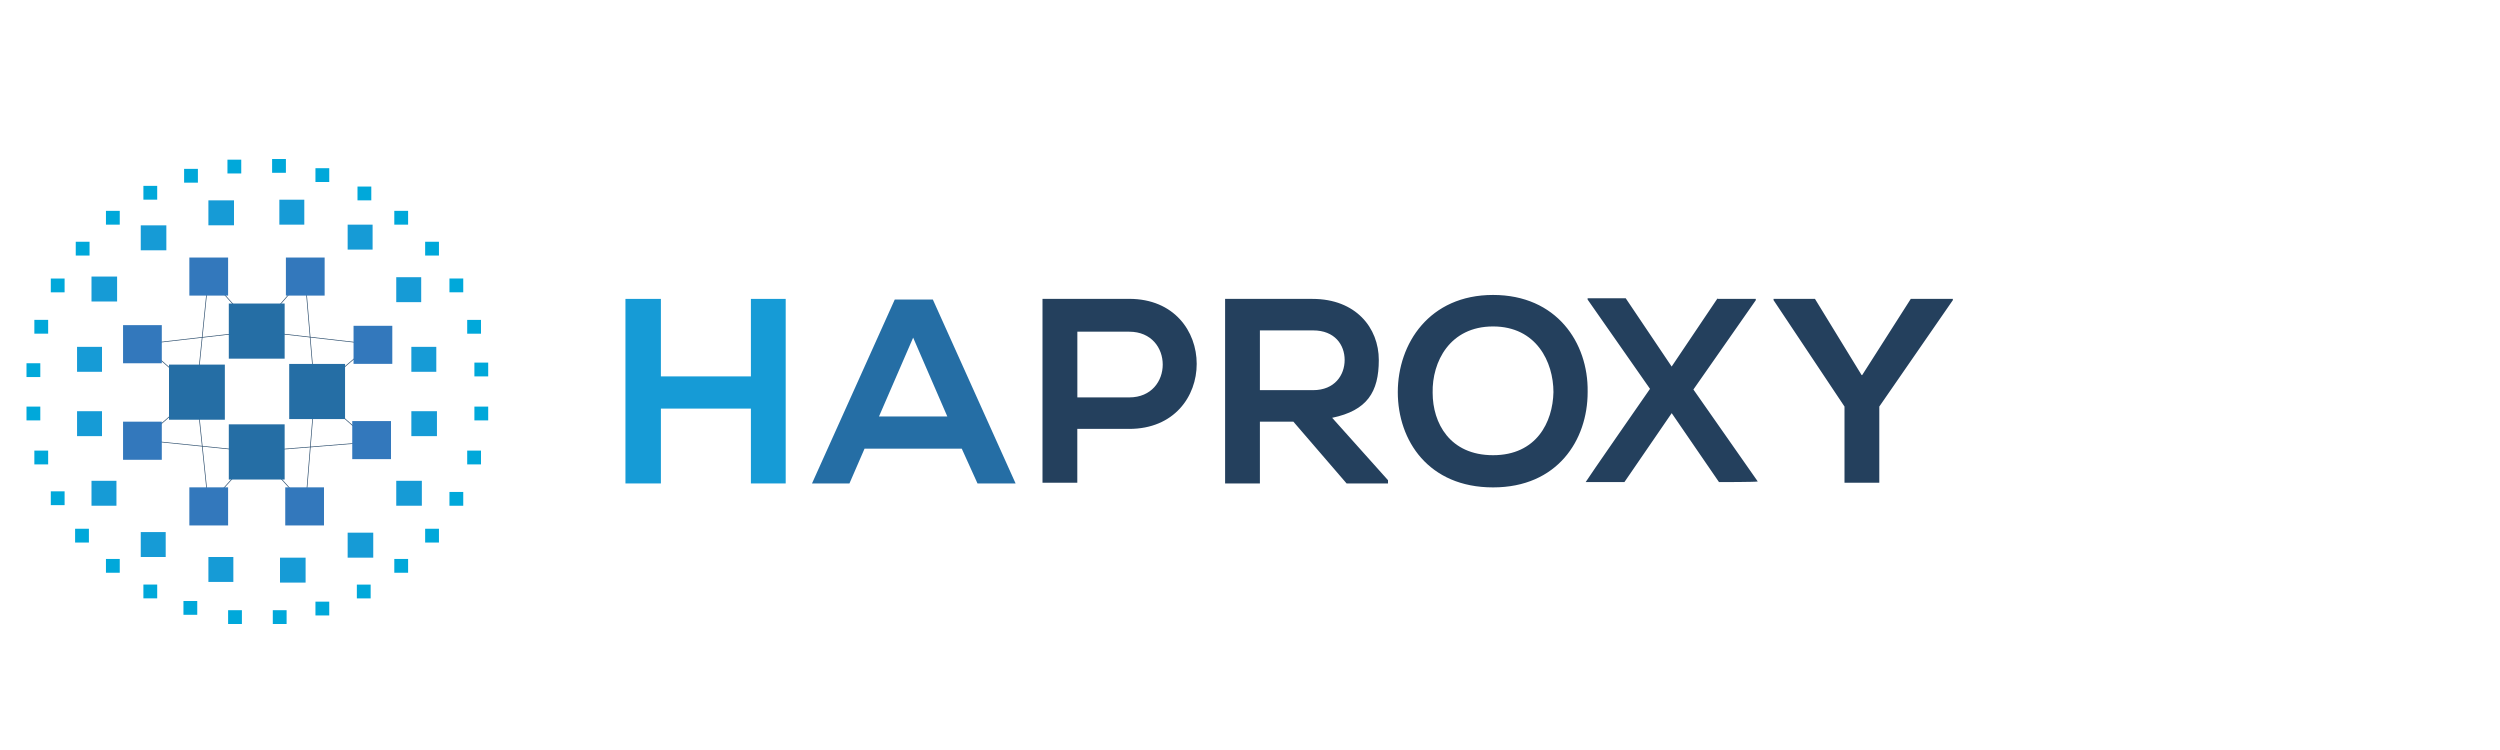<?xml version="1.0" encoding="UTF-8"?>
<svg id="Layer_1" data-name="Layer 1" xmlns="http://www.w3.org/2000/svg" viewBox="0 0 500 150">
  <defs>
    <style>
      .cls-1, .cls-2 {
        fill: none;
      }

      .cls-2 {
        stroke: #284a6a;
        stroke-miterlimit: 2.2;
        stroke-width: .13px;
      }

      .cls-3 {
        fill: #3378bc;
      }

      .cls-4 {
        fill: #256ea5;
      }

      .cls-5 {
        fill: #169bd6;
      }

      .cls-6 {
        fill: #00a8da;
      }

      .cls-7 {
        fill: #24405d;
      }
    </style>
  </defs>
  <rect class="cls-1" width="500" height="150"/>
  <g id="Layer_1-2" data-name="Layer 1">
    <g>
      <path class="cls-5" d="M150.18,96.69v-14.97h-18v14.97h-7.09v-36.91h7.09v15.5h18v-15.5h6.96v36.91h-6.96Z"/>
      <path class="cls-4" d="M192.22,89.73h-19.31l-3.02,6.96h-7.49l16.55-36.78h7.62l16.55,36.78h-7.62l-3.15-6.96h-.13ZM182.63,67.53l-6.83,15.76h13.66l-6.83-15.76Z"/>
      <path class="cls-7" d="M225.84,85.78h-10.38v10.77h-6.96v-36.78h17.34c18,0,18,26.01,0,26.01h0ZM215.47,79.48h10.38c8.93,0,8.93-13.14,0-13.14h-10.38v13.14ZM277.6,96.69h-8.28l-10.64-12.35h-6.7v12.35h-6.96v-36.91h17.47c8.67,0,13.27,5.78,13.27,12.22s-2.36,10.11-9.33,11.56l11.17,12.48v.66ZM251.98,66.21v11.82h10.64c4.33,0,6.31-3.02,6.31-6.04s-1.97-5.91-6.31-5.91h-10.64v.13ZM317.53,78.43c0,9.59-6.04,19.05-18.92,19.05s-19.05-9.33-19.05-19.05,6.31-19.44,19.05-19.44,19.05,9.59,18.92,19.31h0v.13ZM286.53,78.56c0,6.04,3.42,12.48,12.08,12.48s11.95-6.57,12.08-12.61c0-6.04-3.42-13.14-12.08-13.14s-12.22,7.09-12.08,13.27ZM343.54,59.78h7.62v.26l-12.48,17.86,12.87,18.39h0c0,.13-7.75.13-7.75.13l-9.46-13.79-9.46,13.79h-7.75c0-.13,12.87-18.65,12.87-18.65l-12.48-17.86v-.26h7.62l9.19,13.66,9.19-13.66v.13ZM372.44,75.01l9.72-15.24h8.41v.26l-14.71,21.28v15.24h-6.96v-15.24l-14.19-21.28v-.26h8.28l9.33,15.24h.13Z"/>
      <g>
        <g>
          <path class="cls-2" d="M51.4,66.21l-9.72-10.9"/>
          <path class="cls-1" d="M20.93,57.81l7.62,11.03"/>
          <g>
            <path class="cls-2" d="M51.4,66.21l9.59-11.03M62.96,78.43l11.3-9.59M62.96,78.43l11.3,9.98M60.99,101.02l-9.72-10.77M41.68,101.02l9.72-10.77M28.55,88.02l10.9-9.59M28.55,68.84l10.9,9.59M51.4,66.21l-22.86,2.63M51.4,66.21l22.86,2.63"/>
            <path class="cls-2" d="M62.96,78.43l-1.97-23.25M62.96,78.43l-1.84,22.59"/>
            <path class="cls-2" d="M74.26,88.41l-22.86,1.84M28.55,88.02l22.86,2.36"/>
            <path class="cls-2" d="M41.68,101.02l-2.36-22.59M41.68,55.31l-2.36,23.12"/>
          </g>
          <g>
            <path class="cls-1" d="M18.04,71.86l10.51-2.89M30.65,47.43l11.03,7.88M44.31,42.57l-2.5,12.87M44.31,42.57l16.68,12.74"/>
            <path class="cls-1" d="M58.5,42.57l2.5,12.74M72.03,47.43l-11.03,7.75M81.88,57.81l-20.89-2.63M74.26,68.84l7.62-11.03M74.26,68.84l10.77,2.89"/>
            <path class="cls-1" d="M74.26,68.84l10.51,16.03M58.5,42.57l-16.68,12.87"/>
            <path class="cls-1" d="M74.26,68.84l-2.36-21.41M74.26,88.41l10.51-3.55"/>
            <path class="cls-1" d="M74.26,88.41l10.77-16.55M74.26,88.41l7.62,10.25M74.26,88.41l-2.36,20.62M60.99,101.02l10.9,8.01"/>
            <path class="cls-1" d="M60.99,101.02l20.75-2.36M60.99,101.02l-2.5,12.87M60.99,101.02l-16.81,12.87M41.68,101.02l2.5,12.87"/>
            <path class="cls-1" d="M41.68,101.02l16.81,12.87M41.68,101.02l-11.03,8.01M41.68,101.02l-20.75-2.36M28.55,88.02l-7.62,10.77"/>
            <path class="cls-1" d="M28.55,88.02l2.23,21.02M28.55,88.02l-10.64-3.28M28.55,68.84l-10.64,15.89"/>
            <path class="cls-1" d="M28.55,88.02l-10.51-16.16M30.65,47.43l-2.23,21.41"/>
            <path class="cls-1" d="M20.93,57.81l20.75-2.5"/>
          </g>
        </g>
        <g>
          <path class="cls-1" d="M30.65,47.43l-8.14-3.81M30.65,47.43l-.66-8.8M44.31,42.57l-14.19-3.94"/>
          <path class="cls-1" d="M44.31,42.57l-6.04-7.49M44.31,42.57l2.5-8.93M30.65,47.43l7.49-12.35M58.5,42.57l-11.69-8.93"/>
          <path class="cls-1" d="M58.5,42.57l-2.63-9.19M44.31,42.57l11.56-9.19M58.5,42.57l6.04-7.49M72.03,47.43l-7.49-12.35"/>
          <path class="cls-1" d="M72.03,47.43l.79-8.8M58.5,42.57l14.32-3.94M72.03,47.43l8.28-4.2M72.03,47.43l14.45,2.23"/>
          <path class="cls-1" d="M81.88,57.81l4.47-8.14M81.88,57.81l-1.58-14.58M81.88,57.81l9.46-.79M81.88,57.81l12.87,7.36"/>
          <path class="cls-1" d="M85.03,71.86l6.31-14.71M85.03,71.86l9.72-6.57M85.03,71.86l10.9,2.23M84.77,84.87l11.17-10.77"/>
          <path class="cls-1" d="M84.77,84.87l11.43-2.1M85.03,71.86l11.3,10.9M84.77,84.87l9.72,6.57M81.88,98.66l12.74-7.22"/>
          <path class="cls-1" d="M81.88,98.66l9.33.92M84.77,84.87l6.44,14.71M81.88,98.66l4.47,8.28M81.88,98.66l-1.71,14.45"/>
          <path class="cls-1" d="M80.17,113.11l-8.14-4.07M72.03,109.03l.66,9.19M72.03,109.03l14.32-2.1M72.03,109.03l-7.49,12.61"/>
          <path class="cls-1" d="M58.5,113.89l6.04,7.62M58.5,113.89l14.06,4.2M58.5,113.89l-2.76,9.46M58.5,113.89l-11.82,9.46"/>
          <path class="cls-1" d="M44.31,113.89l2.5,9.46M44.31,113.89l11.56,9.46M44.31,113.89l-6.04,7.62M30.65,109.03l7.62,12.61"/>
          <path class="cls-1" d="M44.31,113.89l-14.32,4.47M30.65,109.03l-.79,9.33M30.65,109.03l-8.14,4.47M20.93,98.66l1.58,14.84"/>
          <path class="cls-1" d="M30.65,109.03l-14.45-1.97M20.93,98.66l-4.6,8.28M20.93,98.66l-9.46.92M20.93,98.66l-13-7.22M17.91,84.73l-9.98,6.7M17.91,84.73l-11.3-1.97"/>
          <path class="cls-1" d="M17.91,84.73l-6.44,14.97M18.04,71.86l-11.43,10.9"/>
          <path class="cls-1" d="M17.91,84.73l-11.3-10.77M18.04,71.86l-9.72-6.57"/>
          <path class="cls-1" d="M18.04,71.86l-11.43,2.23M18.04,71.86l-6.57-14.71"/>
          <path class="cls-1" d="M20.93,57.81l-9.46-.79M20.93,57.81l-12.74,7.49M20.93,57.81l-4.47-7.75M20.93,57.81l1.71-14.19"/>
          <path class="cls-1" d="M30.65,47.43l-14.32,2.63"/>
        </g>
      </g>
      <path class="cls-4" d="M33.8,83.95v-11.03h11.17v11.03s-11.17,0-11.17,0ZM45.76,71.73v-11.03h11.17v11.03h-11.17ZM45.76,95.9v-11.03h11.17v11.03h-11.17ZM57.84,83.81v-11.03h11.17v11.03s-11.17,0-11.17,0Z"/>
      <path class="cls-3" d="M57.18,59.12v-7.62h7.75v7.62s-7.75,0-7.75,0ZM37.87,59.12v-7.62h7.75v7.62s-7.75,0-7.75,0ZM24.61,72.65v-7.62h7.75v7.62h-7.75ZM24.61,91.96v-7.62h7.75v7.62h-7.75ZM70.45,91.83v-7.62h7.75v7.62h-7.75ZM70.71,72.78v-7.62h7.75v7.62h-7.75Z"/>
      <path class="cls-5" d="M18.3,60.3v-4.99h5.12v4.99h-5.12ZM28.15,50.06v-4.99h5.12v4.99h-5.12ZM41.68,45.06v-4.99h5.12v4.99h-5.12ZM15.41,74.36v-4.99h4.99v4.99h-4.99ZM79.25,55.44h4.99v4.99h-4.99v-4.99ZM69.53,44.93h4.99v4.99h-4.99v-4.99ZM55.87,39.94h4.99v4.99h-4.99v-4.99ZM82.27,69.37h4.99v4.99h-4.99v-4.99Z"/>
      <path class="cls-3" d="M37.87,105.09v-7.62h7.75v7.62h-7.75ZM57.05,105.09v-7.62h7.75v7.62h-7.75Z"/>
      <path class="cls-5" d="M79.25,101.15v-4.99h5.12v4.99s-5.12,0-5.12,0ZM69.53,111.53v-4.99h5.12v4.99h-5.12ZM56,116.52v-4.99h5.12v4.99h-5.12ZM82.27,87.23v-4.99h5.12v4.99h-5.12ZM18.3,96.16h4.99v4.99h-4.99s0-4.99,0-4.99ZM28.15,106.41h4.99v4.99h-4.99v-4.99ZM41.68,111.4h4.99v4.99h-4.99v-4.99ZM15.41,82.24h4.99v4.99h-4.99v-4.99Z"/>
      <g>
        <path id="B" class="cls-6" d="M89.89,58.46v-2.76h2.76v2.76h-2.76Z"/>
        <path id="B-2" class="cls-6" d="M93.44,66.74v-2.76h2.76v2.76h-2.76Z"/>
        <path id="B-3" class="cls-6" d="M85.03,51.11v-2.76h2.76v2.76h-2.76Z"/>
        <path id="B-4" class="cls-6" d="M21.19,44.93v-2.76h2.76v2.76h-2.76Z"/>
        <path id="B-5" class="cls-6" d="M5.3,75.41v-2.76h2.76v2.76h-2.76Z"/>
        <path id="B-6" class="cls-6" d="M78.86,44.93v-2.76h2.76v2.76h-2.76Z"/>
        <path id="B-7" class="cls-6" d="M6.87,66.74v-2.76h2.76v2.76s-2.76,0-2.76,0Z"/>
        <path id="B-8" class="cls-6" d="M36.82,36.53v-2.76h2.76v2.76s-2.76,0-2.76,0Z"/>
        <path id="B-9" class="cls-6" d="M10.16,58.46v-2.76h2.76v2.76s-2.76,0-2.76,0Z"/>
        <path id="B-10" class="cls-6" d="M15.15,51.11v-2.76h2.76v2.76h-2.76Z"/>
        <path class="cls-6" d="M28.68,37.18h2.76v2.76h-2.76s0-2.76,0-2.76ZM45.49,31.93h2.76v2.76h-2.76s0-2.76,0-2.76Z"/>
        <path id="B-11" class="cls-6" d="M71.5,40.07v-2.76h2.76v2.76h-2.76Z"/>
        <path id="B-12" class="cls-6" d="M94.88,75.28v-2.76h2.76v2.76h-2.76Z"/>
        <path id="B-13" class="cls-6" d="M54.42,34.56v-2.76h2.76v2.76h-2.76Z"/>
        <path id="B-14" class="cls-6" d="M63.09,36.4v-2.76h2.76v2.76h-2.76Z"/>
        <path id="B-15" class="cls-6" d="M78.86,114.55v-2.76h2.76v2.76h-2.76Z"/>
        <path id="B-16" class="cls-6" d="M94.88,84.08v-2.76h2.76v2.76h-2.76Z"/>
        <path id="B-17" class="cls-6" d="M21.19,114.55v-2.76h2.76v2.76h-2.76Z"/>
        <path id="B-18" class="cls-6" d="M93.44,92.88v-2.76h2.76v2.76h-2.76Z"/>
        <path id="B-19" class="cls-6" d="M63.09,123.09v-2.76h2.76v2.76h-2.76Z"/>
        <path id="B-20" class="cls-6" d="M89.89,101.15v-2.76h2.76v2.76h-2.76Z"/>
        <path id="B-21" class="cls-6" d="M85.03,108.51v-2.76h2.76v2.76h-2.76Z"/>
        <path class="cls-6" d="M71.37,116.92h2.76v2.76h-2.76v-2.76ZM54.56,122.04h2.76v2.76h-2.76v-2.76Z"/>
        <path id="B-22" class="cls-6" d="M28.68,119.67v-2.76h2.76v2.76h-2.76Z"/>
        <path id="B-23" class="cls-6" d="M10.16,101.02v-2.76h2.76v2.76s-2.76,0-2.76,0Z"/>
        <path id="B-24" class="cls-6" d="M6.87,92.88v-2.76h2.76v2.76s-2.76,0-2.76,0Z"/>
        <path id="B-25" class="cls-6" d="M15.02,108.51v-2.76h2.76v2.76h-2.76Z"/>
        <path id="B-26" class="cls-6" d="M5.3,84.08v-2.76h2.76v2.76h-2.76Z"/>
        <path id="B-27" class="cls-6" d="M45.62,124.8v-2.76h2.76v2.76h-2.76Z"/>
        <path id="B-28" class="cls-6" d="M36.69,122.96v-2.76h2.76v2.76h-2.76Z"/>
      </g>
    </g>
  </g>
</svg>